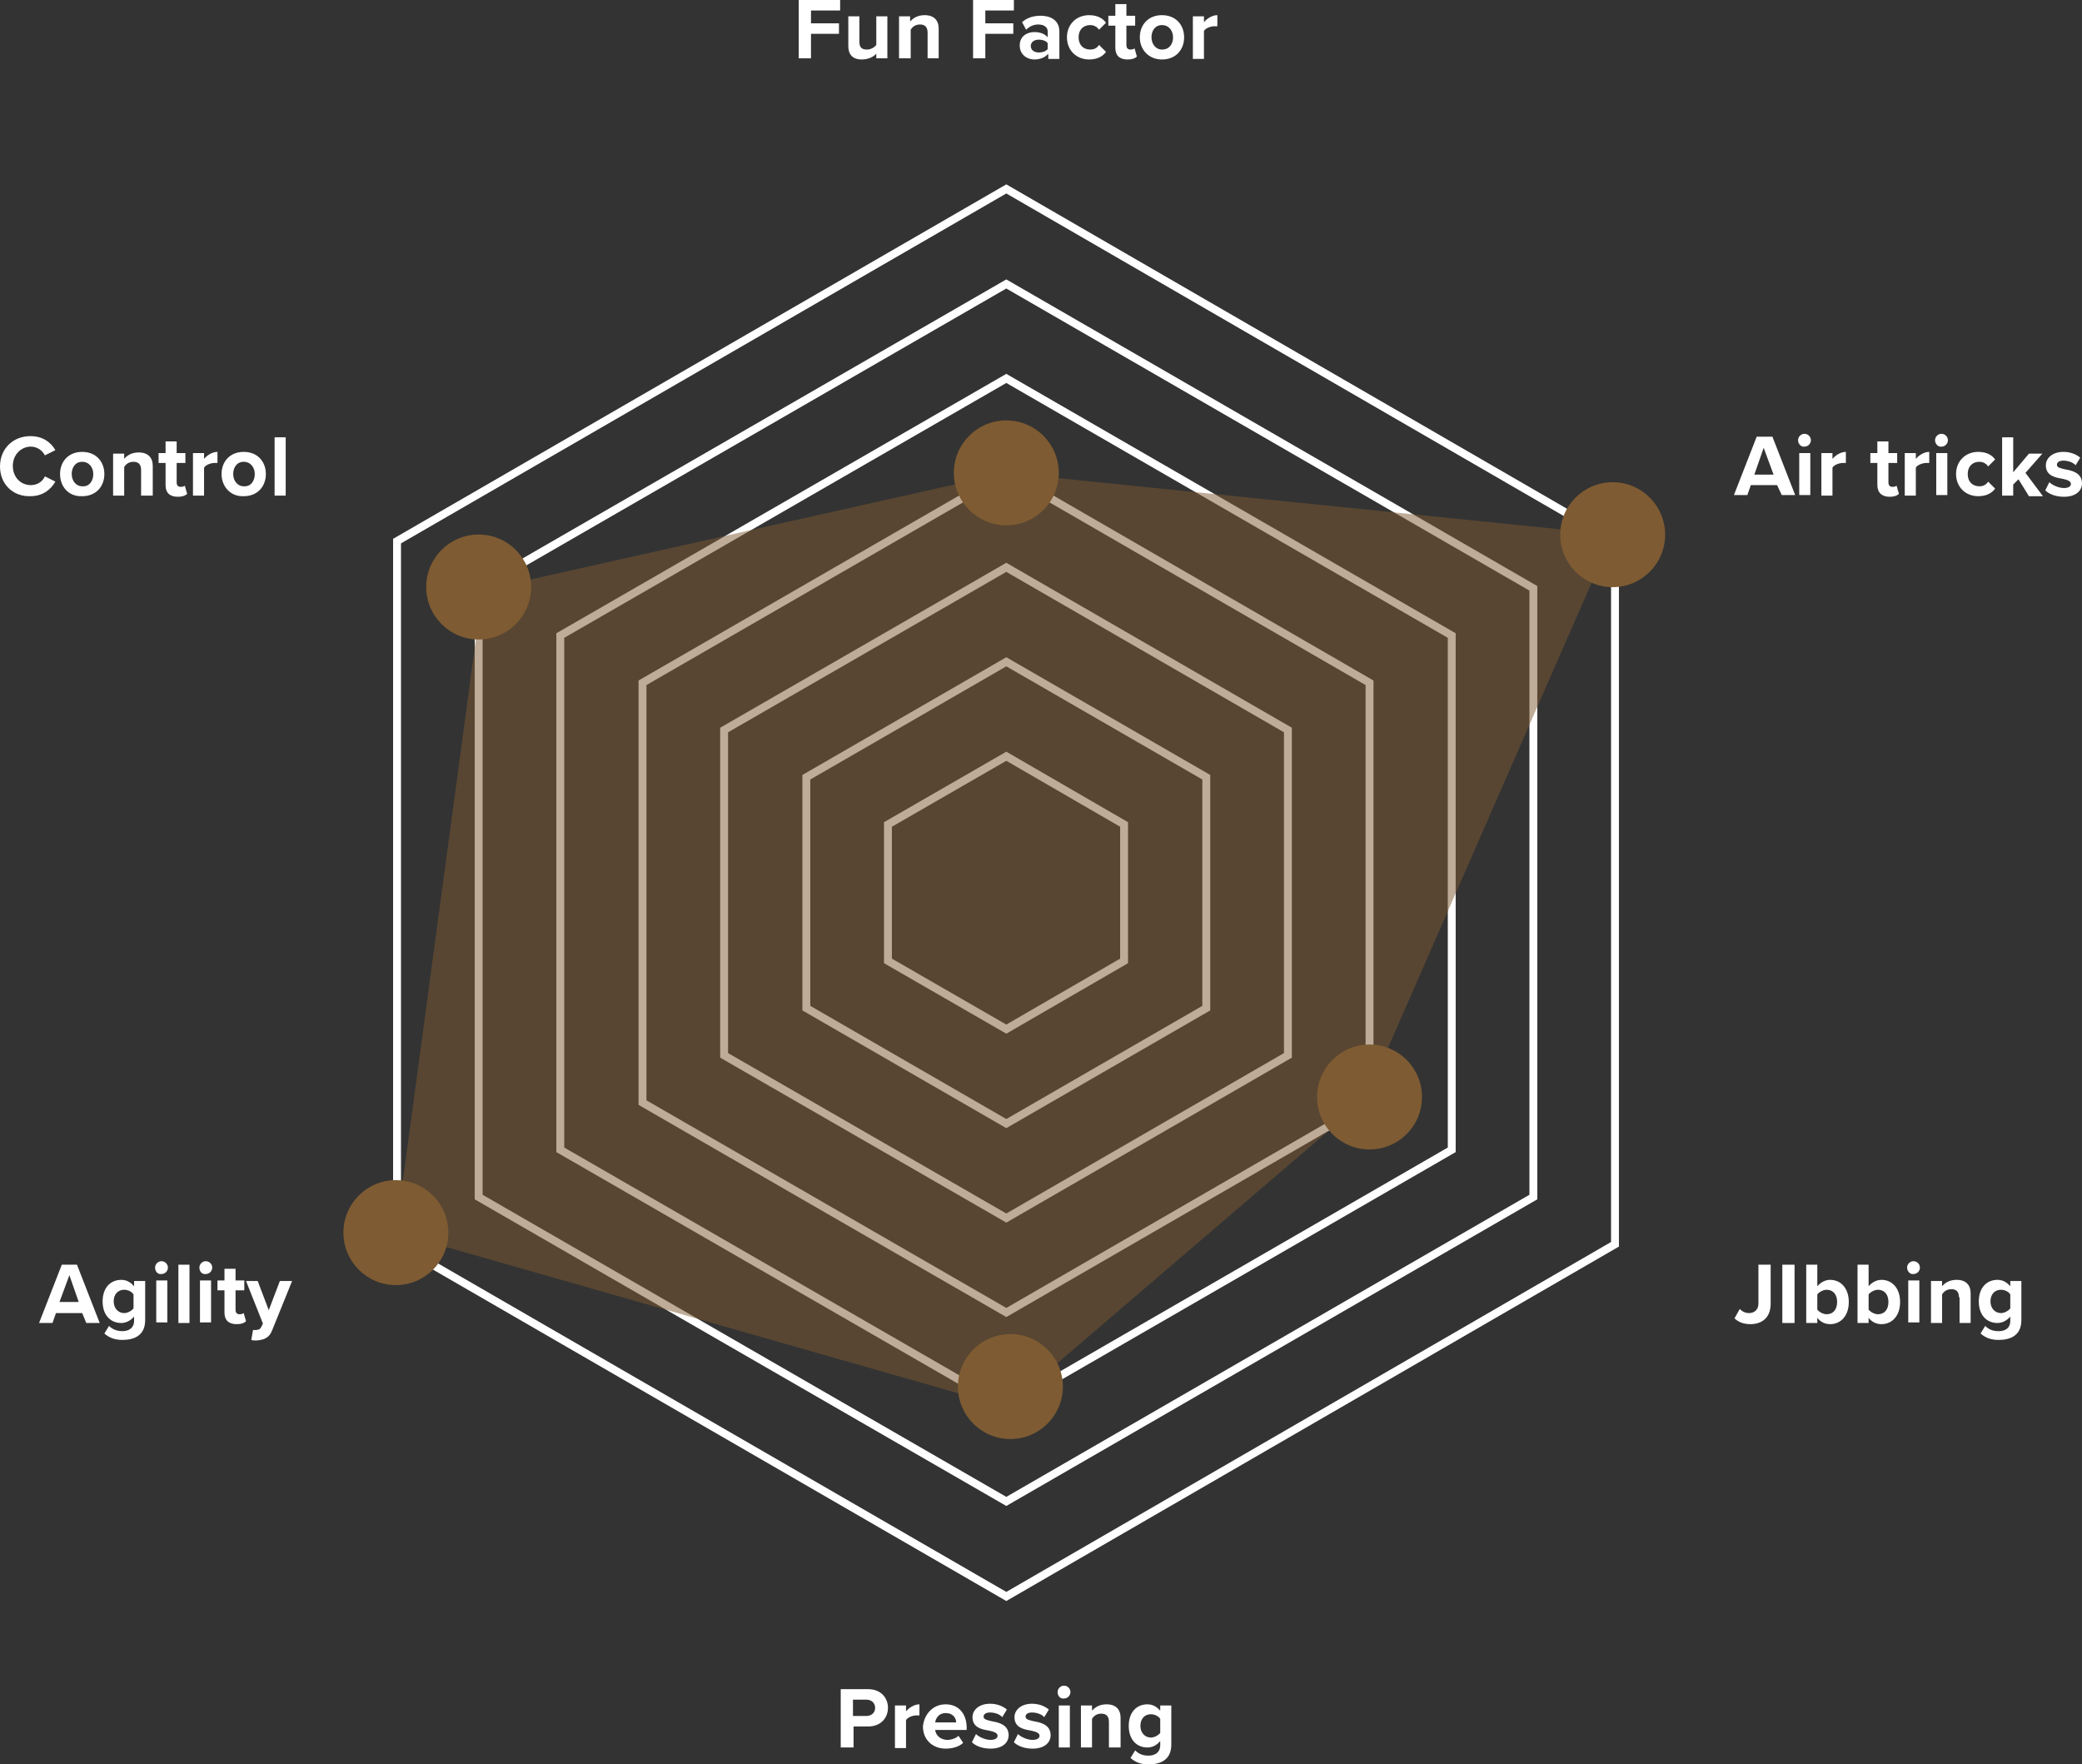 <?xml version="1.0" encoding="utf-8"?>
<!-- Generator: Adobe Illustrator 16.0.0, SVG Export Plug-In . SVG Version: 6.00 Build 0)  -->
<!DOCTYPE svg PUBLIC "-//W3C//DTD SVG 1.1//EN" "http://www.w3.org/Graphics/SVG/1.1/DTD/svg11.dtd">
<svg version="1.1" xmlns="http://www.w3.org/2000/svg" xmlns:xlink="http://www.w3.org/1999/xlink" x="0px" y="0px"
	 width="425.149px" height="360.263px" viewBox="80.72 238.67 425.149 360.263"
	 enable-background="new 80.72 238.67 425.149 360.263" xml:space="preserve">
<rect x="80.72" y="238.67" width="425.149" height="360.263" fill="#333333" stroke="none"/>
<g id="Layer_2">
</g>
<g id="Layer_1" xmlns:serif="http://www.serif.com/">
	<g transform="matrix(1,0,0,1,0,-75)">
		<path fill="none" stroke="#FFFFFF" stroke-width="1.61" stroke-miterlimit="10" d="M161.797,567.736V424.154l124.414-71.91
			l124.294,71.91v143.582l-124.294,71.91L161.797,567.736z"/>
		<path fill="none" stroke="#FFFFFF" stroke-width="1.61" stroke-miterlimit="10" d="M178.465,558.093V433.798l107.746-62.147
			l107.626,62.147v124.295L286.211,620.24L178.465,558.093z"/>
		<path fill="none" stroke="#FFFFFF" stroke-width="1.61" stroke-miterlimit="10" d="M195.133,548.449V443.441l91.078-52.504
			l90.958,52.504v105.007l-90.958,52.504L195.133,548.449z"/>
		<path fill="none" stroke="#FFFFFF" stroke-width="1.61" stroke-miterlimit="10" d="M211.92,538.806v-85.721l74.291-42.86
			l74.171,42.86v85.721l-74.171,42.859L211.92,538.806z"/>
		<path fill="none" stroke="#FFFFFF" stroke-width="1.61" stroke-miterlimit="10" d="M228.587,529.162v-66.433l57.624-33.217
			l57.504,33.217v66.433l-57.504,33.217L228.587,529.162z"/>
		<path fill="none" stroke="#FFFFFF" stroke-width="1.61" stroke-miterlimit="10" d="M245.374,519.519v-47.147l40.837-23.573
			l40.836,23.573v47.147l-40.836,23.572L245.374,519.519z"/>
		<path fill="none" stroke="#FFFFFF" stroke-width="1.61" stroke-miterlimit="10" d="M310.26,509.875v-27.859l-24.049-13.93
			l-24.169,13.93v27.859l24.169,13.93L310.26,509.875z"/>
		<g>
			<path fill="#FFFFFF" d="M243.826,313.67h8.453v2.143h-5.952v2.619h5.714v2.143h-5.714v5h-2.501V313.67z"/>
			<path fill="#FFFFFF" d="M259.781,324.504c-0.596,0.714-1.667,1.31-3.096,1.31c-1.905,0-2.738-1.072-2.738-2.738v-6.072h2.262
				v5.238c0,1.19,0.596,1.548,1.548,1.548c0.834,0,1.548-0.476,1.905-0.953v-5.833h2.262v8.572h-2.262v-1.071H259.781z"/>
			<path fill="#FFFFFF" d="M270.138,320.337c0-1.19-0.595-1.667-1.548-1.667c-0.952,0-1.547,0.477-1.904,1.072v5.833h-2.382v-8.572
				h2.263v1.071c0.595-0.714,1.548-1.31,2.977-1.31c1.904,0,2.857,1.072,2.857,2.738v6.072h-2.263V320.337z"/>
			<path fill="#FFFFFF" d="M279.306,313.67h8.452v2.143h-5.833v2.619h5.715v2.143h-5.715v5h-2.501V313.67H279.306z"/>
			<path fill="#FFFFFF" d="M294.663,324.742c-0.595,0.715-1.666,1.072-2.738,1.072c-1.429,0-2.976-0.953-2.976-2.857
				c0-2.024,1.666-2.738,2.976-2.738c1.191,0,2.144,0.357,2.738,1.072v-1.191c0-0.833-0.714-1.429-1.904-1.429
				c-0.953,0-1.786,0.357-2.5,1.072l-0.834-1.548c1.071-0.952,2.381-1.31,3.81-1.31c1.905,0,3.811,0.833,3.811,3.214v5.596h-2.263
				v-0.953H294.663z M294.663,322.48c-0.356-0.477-1.071-0.714-1.785-0.714c-0.953,0-1.667,0.476-1.667,1.31s0.714,1.31,1.667,1.31
				c0.714,0,1.429-0.238,1.785-0.714V322.48z"/>
			<path fill="#FFFFFF" d="M303.116,316.766c1.786,0,2.857,0.714,3.452,1.548l-1.428,1.429c-0.357-0.595-1.072-0.953-1.786-0.953
				c-1.429,0-2.381,0.953-2.381,2.5c0,1.547,0.952,2.5,2.381,2.5c0.833,0,1.429-0.357,1.786-0.953l1.428,1.429
				c-0.595,0.833-1.666,1.548-3.452,1.548c-2.619,0-4.524-1.905-4.524-4.524C298.592,318.67,300.497,316.766,303.116,316.766z"/>
			<path fill="#FFFFFF" d="M308.474,323.433v-4.524h-1.429v-2.024h1.429v-2.381h2.262v2.381h1.786v2.024h-1.786v3.929
				c0,0.595,0.238,0.953,0.834,0.953c0.357,0,0.714-0.119,0.833-0.238l0.477,1.667c-0.357,0.357-0.952,0.595-1.905,0.595
				C309.307,325.814,308.474,324.98,308.474,323.433z"/>
			<path fill="#FFFFFF" d="M313.474,321.29c0-2.5,1.667-4.524,4.524-4.524s4.524,2.024,4.524,4.524c0,2.5-1.667,4.524-4.524,4.524
				C315.26,325.814,313.474,323.79,313.474,321.29z M320.261,321.29c0-1.31-0.834-2.5-2.263-2.5s-2.143,1.191-2.143,2.5
				s0.833,2.5,2.143,2.5C319.546,323.79,320.261,322.6,320.261,321.29z"/>
			<path fill="#FFFFFF" d="M324.309,317.004h2.262v1.19c0.596-0.714,1.667-1.429,2.738-1.429v2.262h-0.596
				c-0.714,0-1.785,0.357-2.143,0.953v5.714h-2.262V317.004z"/>
		</g>
		<g>
			<path fill="#FFFFFF" d="M252.399,658.576h5.596c2.619,0,4.048,1.785,4.048,3.811c0,2.023-1.429,3.809-4.048,3.809h-2.977v4.287
				h-2.619V658.576z M257.637,660.718h-2.738v3.334h2.738c0.953,0,1.786-0.596,1.786-1.666
				C259.423,661.433,258.709,660.718,257.637,660.718z"/>
			<path fill="#FFFFFF" d="M263.471,661.91h2.262v1.189c0.596-0.713,1.667-1.428,2.738-1.428v2.262h-0.595
				c-0.715,0-1.786,0.357-2.144,0.953v5.715h-2.262V661.91z"/>
			<path fill="#FFFFFF" d="M273.829,661.671c2.619,0,4.285,1.904,4.285,4.762v0.477h-6.429c0.119,1.072,1.071,2.023,2.5,2.023
				c0.834,0,1.786-0.357,2.263-0.832l0.952,1.428c-0.833,0.834-2.262,1.191-3.571,1.191c-2.62,0-4.644-1.787-4.644-4.525
				C269.424,663.695,271.209,661.671,273.829,661.671z M271.686,665.363h4.286c0-0.834-0.596-1.906-2.143-1.906
				C272.401,663.457,271.805,664.529,271.686,665.363z"/>
			<path fill="#FFFFFF" d="M280.02,667.744c0.596,0.594,1.905,1.189,2.977,1.189c0.952,0,1.429-0.357,1.429-0.832
				c0-0.596-0.715-0.834-1.786-1.072c-1.429-0.238-3.333-0.596-3.333-2.738c0-1.43,1.31-2.738,3.571-2.738
				c1.429,0,2.619,0.477,3.452,1.189l-0.952,1.549c-0.476-0.596-1.548-0.953-2.5-0.953c-0.833,0-1.31,0.357-1.31,0.834
				c0,0.596,0.714,0.715,1.667,0.953c1.429,0.238,3.452,0.713,3.452,2.857c0,1.547-1.31,2.738-3.69,2.738
				c-1.548,0-2.977-0.477-3.81-1.311L280.02,667.744z"/>
			<path fill="#FFFFFF" d="M288.592,667.744c0.595,0.594,1.904,1.189,2.977,1.189c0.952,0,1.429-0.357,1.429-0.832
				c0-0.596-0.715-0.834-1.786-1.072c-1.429-0.238-3.334-0.596-3.334-2.738c0-1.43,1.31-2.738,3.572-2.738
				c1.429,0,2.619,0.477,3.452,1.189l-0.952,1.549c-0.477-0.596-1.548-0.953-2.5-0.953c-0.834,0-1.31,0.357-1.31,0.834
				c0,0.596,0.714,0.715,1.666,0.953c1.429,0.238,3.453,0.713,3.453,2.857c0,1.547-1.31,2.738-3.69,2.738
				c-1.548,0-2.977-0.477-3.811-1.311L288.592,667.744z"/>
			<path fill="#FFFFFF" d="M296.688,659.171c0-0.715,0.595-1.311,1.31-1.311c0.714,0,1.31,0.596,1.31,1.311s-0.596,1.309-1.31,1.309
				C297.282,660.599,296.688,660.003,296.688,659.171z M296.926,661.91h2.262v8.572h-2.262V661.91z"/>
			<path fill="#FFFFFF" d="M307.164,665.244c0-1.191-0.596-1.668-1.548-1.668s-1.548,0.477-1.904,1.072v5.834h-2.263v-8.572h2.263
				v1.07c0.595-0.713,1.547-1.309,2.976-1.309c1.905,0,2.857,1.07,2.857,2.738v6.072h-2.381V665.244z"/>
			<path fill="#FFFFFF" d="M312.522,671.076c0.715,0.715,1.548,1.072,2.738,1.072c1.071,0,2.381-0.477,2.381-2.143v-0.834
				c-0.714,0.834-1.547,1.311-2.619,1.311c-2.143,0-3.81-1.549-3.81-4.406s1.667-4.404,3.81-4.404c1.072,0,1.905,0.477,2.619,1.309
				v-1.07h2.263v7.977c0,3.334-2.5,4.047-4.644,4.047c-1.429,0-2.619-0.355-3.69-1.309L312.522,671.076z M317.641,664.648
				c-0.356-0.596-1.19-0.953-1.904-0.953c-1.31,0-2.144,0.953-2.144,2.381c0,1.43,0.953,2.381,2.144,2.381
				c0.714,0,1.548-0.475,1.904-0.951V664.648z"/>
		</g>
		<g>
			<path fill="#FFFFFF" d="M97.507,581.785H92.15l-0.715,2.023h-2.738l4.644-11.904h3.096l4.643,11.904H98.34L97.507,581.785z
				 M92.864,579.523h3.929l-1.904-5.477L92.864,579.523z"/>
			<path fill="#FFFFFF" d="M102.984,584.404c0.714,0.715,1.667,1.072,2.738,1.072s2.381-0.477,2.381-2.145V582.5
				c-0.714,0.832-1.667,1.309-2.619,1.309c-2.143,0-3.81-1.547-3.81-4.404s1.667-4.406,3.81-4.406c1.071,0,1.905,0.477,2.619,1.311
				v-1.072h2.262v7.977c0,3.334-2.5,4.049-4.643,4.049c-1.429,0-2.619-0.357-3.69-1.311L102.984,584.404z M107.984,577.974
				c-0.357-0.594-1.19-0.951-1.904-0.951c-1.31,0-2.144,0.951-2.144,2.381c0,1.428,0.952,2.381,2.144,2.381
				c0.714,0,1.547-0.477,1.904-0.953V577.974z"/>
			<path fill="#FFFFFF" d="M112.389,572.498c0-0.713,0.596-1.309,1.31-1.309c0.715,0,1.31,0.596,1.31,1.309
				c0,0.715-0.595,1.311-1.31,1.311C112.985,573.927,112.389,573.332,112.389,572.498z M112.627,575.117h2.262v8.572h-2.262V575.117
				z"/>
			<rect x="117.152" y="571.904" fill="#FFFFFF" width="2.262" height="11.904"/>
			<path fill="#FFFFFF" d="M121.437,572.498c0-0.713,0.596-1.309,1.31-1.309c0.715,0,1.311,0.596,1.311,1.309
				c0,0.715-0.596,1.311-1.311,1.311C122.032,573.927,121.437,573.332,121.437,572.498z M121.556,575.117h2.263v8.572h-2.263
				V575.117z"/>
			<path fill="#FFFFFF" d="M126.557,581.666v-4.523h-1.429v-2.025h1.429v-2.381h2.262v2.381h1.786v2.025h-1.786v3.928
				c0,0.596,0.238,0.953,0.833,0.953c0.357,0,0.715-0.119,0.834-0.238l0.476,1.666c-0.356,0.357-0.952,0.596-1.904,0.596
				C127.39,584.046,126.557,583.212,126.557,581.666z"/>
			<path fill="#FFFFFF" d="M132.866,585.238c0.596,0,0.952-0.119,1.19-0.596l0.357-0.715l-3.453-8.691h2.382l2.262,5.953
				l2.262-5.953h2.501l-4.048,10.002c-0.596,1.666-1.786,2.023-3.215,2.143c-0.238,0-0.833,0-1.071-0.119l0.356-2.023H132.866z"/>
		</g>
		<g>
			<path fill="#FFFFFF" d="M435.983,580.951c0.477,0.477,1.072,0.834,1.905,0.834c1.071,0,1.905-0.715,1.905-1.904v-7.977h2.5v7.977
				c0,2.857-1.786,4.166-4.167,4.166c-1.19,0-2.381-0.357-3.215-1.189L435.983,580.951z"/>
			<rect x="444.674" y="571.904" fill="#FFFFFF" width="2.5" height="11.904"/>
			<path fill="#FFFFFF" d="M449.556,571.904h2.262v4.404c0.714-0.834,1.667-1.311,2.619-1.311c2.143,0,3.81,1.668,3.81,4.525
				s-1.667,4.523-3.81,4.523c-1.071,0-2.024-0.477-2.619-1.309v1.07h-2.262V571.904z M453.723,582.023c1.31,0,2.143-0.953,2.143-2.5
				c0-1.549-0.833-2.5-2.143-2.5c-0.715,0-1.548,0.475-1.905,0.951v3.096C452.175,581.546,453.008,582.023,453.723,582.023z"/>
			<path fill="#FFFFFF" d="M460.032,571.904h2.262v4.404c0.715-0.834,1.667-1.311,2.619-1.311c2.144,0,3.811,1.668,3.811,4.525
				s-1.667,4.523-3.811,4.523c-1.071,0-2.023-0.477-2.619-1.309v1.07h-2.262V571.904z M464.199,582.023
				c1.31,0,2.143-0.953,2.143-2.5c0-1.549-0.833-2.5-2.143-2.5c-0.715,0-1.548,0.475-1.905,0.951v3.096
				C462.652,581.546,463.485,582.023,464.199,582.023z"/>
			<path fill="#FFFFFF" d="M470.153,572.498c0-0.713,0.595-1.309,1.31-1.309c0.714,0,1.31,0.596,1.31,1.309
				c0,0.715-0.596,1.311-1.31,1.311C470.866,573.927,470.153,573.332,470.153,572.498z M470.39,575.117h2.263v8.572h-2.263V575.117z
				"/>
			<path fill="#FFFFFF" d="M480.748,578.57c0-1.189-0.596-1.666-1.548-1.666s-1.548,0.477-1.905,1.07v5.834h-2.262v-8.572h2.262
				v1.072c0.596-0.715,1.548-1.311,2.977-1.311c1.905,0,2.857,1.072,2.857,2.738v6.072h-2.262v-5.238H480.748z"/>
			<path fill="#FFFFFF" d="M486.106,584.404c0.714,0.715,1.548,1.072,2.738,1.072s2.381-0.477,2.381-2.145V582.5
				c-0.714,0.832-1.667,1.309-2.619,1.309c-2.143,0-3.81-1.547-3.81-4.404s1.667-4.406,3.81-4.406c1.071,0,1.905,0.477,2.619,1.311
				v-1.072h2.263v7.977c0,3.334-2.501,4.049-4.644,4.049c-1.429,0-2.619-0.357-3.69-1.311L486.106,584.404z M491.225,577.974
				c-0.357-0.594-1.19-0.951-1.904-0.951c-1.31,0-2.144,0.951-2.144,2.381c0,1.428,0.952,2.381,2.144,2.381
				c0.714,0,1.547-0.477,1.904-0.953V577.974z"/>
		</g>
		<g>
			<path fill="#FFFFFF" d="M80.72,408.915c0-3.69,2.738-6.191,6.191-6.191c2.738,0,4.285,1.429,5.119,2.857l-2.144,1.071
				c-0.476-0.952-1.548-1.786-2.857-1.786c-2.023,0-3.69,1.667-3.69,3.929c0,2.262,1.548,3.929,3.69,3.929
				c1.31,0,2.382-0.714,2.857-1.786l2.144,1.072c-0.834,1.429-2.381,2.976-5.119,2.976C83.458,415.106,80.72,412.606,80.72,408.915z
				"/>
			<path fill="#FFFFFF" d="M92.983,410.463c0-2.5,1.667-4.524,4.524-4.524s4.524,2.024,4.524,4.524s-1.667,4.524-4.524,4.524
				C94.65,415.106,92.983,412.963,92.983,410.463z M99.769,410.463c0-1.31-0.833-2.5-2.262-2.5s-2.144,1.19-2.144,2.5
				s0.834,2.5,2.144,2.5C98.936,413.082,99.769,411.892,99.769,410.463z"/>
			<path fill="#FFFFFF" d="M109.531,409.629c0-1.19-0.595-1.667-1.548-1.667c-0.952,0-1.548,0.476-1.904,1.071v5.833h-2.263v-8.572
				h2.263v1.071c0.595-0.714,1.547-1.31,2.976-1.31c1.905,0,2.857,1.072,2.857,2.738v6.072h-2.381V409.629z"/>
			<path fill="#FFFFFF" d="M114.531,412.725v-4.524h-1.429v-2.024h1.429v-2.381h2.263v2.381h1.785v2.024h-1.785v3.929
				c0,0.595,0.238,0.952,0.833,0.952c0.357,0,0.715-0.119,0.834-0.238l0.476,1.667c-0.357,0.357-0.952,0.595-1.904,0.595
				C115.365,415.106,114.531,414.272,114.531,412.725z"/>
			<path fill="#FFFFFF" d="M120.127,406.177h2.263v1.19c0.595-0.714,1.667-1.429,2.738-1.429v2.262h-0.596
				c-0.714,0-1.786,0.357-2.143,0.953v5.714h-2.263V406.177z"/>
			<path fill="#FFFFFF" d="M125.961,410.463c0-2.5,1.667-4.524,4.524-4.524s4.524,2.024,4.524,4.524s-1.667,4.524-4.524,4.524
				C127.747,415.106,125.961,412.963,125.961,410.463z M132.747,410.463c0-1.31-0.833-2.5-2.262-2.5s-2.144,1.19-2.144,2.5
				s0.834,2.5,2.144,2.5C131.914,413.082,132.747,411.892,132.747,410.463z"/>
			<rect x="136.795" y="402.962" fill="#FFFFFF" width="2.263" height="11.905"/>
		</g>
		<g>
			<path fill="#FFFFFF" d="M443.603,412.725h-5.357l-0.715,2.024h-2.738l4.644-11.906h3.215l4.643,11.906h-2.738L443.603,412.725z
				 M438.959,410.582h3.929l-2.023-5.477L438.959,410.582z"/>
			<path fill="#FFFFFF" d="M447.889,403.558c0-0.714,0.595-1.31,1.31-1.31c0.714,0,1.31,0.595,1.31,1.31s-0.596,1.31-1.31,1.31
				C448.603,404.986,447.889,404.391,447.889,403.558z M448.127,406.177h2.262v8.572h-2.262V406.177z"/>
			<path fill="#FFFFFF" d="M452.651,406.177h2.263v1.19c0.595-0.714,1.666-1.429,2.738-1.429v2.262h-0.596
				c-0.714,0-1.786,0.357-2.143,0.953v5.714h-2.263V406.177z"/>
			<path fill="#FFFFFF" d="M464.08,412.725v-4.524h-1.429v-2.024h1.429v-2.381h2.262v2.381h1.786v2.024h-1.786v3.929
				c0,0.595,0.238,0.952,0.834,0.952c0.356,0,0.714-0.119,0.833-0.238l0.477,1.667c-0.357,0.357-0.953,0.595-1.905,0.595
				C465.032,415.106,464.08,414.272,464.08,412.725z"/>
			<path fill="#FFFFFF" d="M469.676,406.177h2.262v1.19c0.596-0.714,1.667-1.429,2.738-1.429v2.262h-0.595
				c-0.715,0-1.786,0.357-2.144,0.953v5.714h-2.262V406.177z"/>
			<path fill="#FFFFFF" d="M475.866,403.558c0-0.714,0.596-1.31,1.31-1.31c0.715,0,1.31,0.595,1.31,1.31s-0.595,1.31-1.31,1.31
				C476.581,404.986,475.866,404.391,475.866,403.558z M476.105,406.177h2.263v8.572h-2.263V406.177z"/>
			<path fill="#FFFFFF" d="M484.677,405.938c1.786,0,2.857,0.714,3.452,1.548l-1.429,1.429c-0.356-0.595-1.071-0.952-1.785-0.952
				c-1.429,0-2.382,0.952-2.382,2.5s0.953,2.5,2.382,2.5c0.833,0,1.429-0.357,1.785-0.952l1.429,1.429
				c-0.595,0.833-1.666,1.547-3.452,1.547c-2.619,0-4.524-1.905-4.524-4.524S482.058,405.938,484.677,405.938z"/>
			<path fill="#FFFFFF" d="M492.892,411.534l-1.071,1.072v2.262h-2.263v-11.905h2.263v7.143l3.214-3.81h2.738l-3.452,3.929
				l3.571,4.762h-2.857L492.892,411.534z"/>
			<path fill="#FFFFFF" d="M499.201,412.13c0.596,0.595,1.905,1.19,2.977,1.19c0.953,0,1.429-0.357,1.429-0.833
				c0-0.595-0.714-0.833-1.786-1.072c-1.428-0.238-3.333-0.595-3.333-2.738c0-1.429,1.31-2.738,3.571-2.738
				c1.429,0,2.619,0.477,3.453,1.191l-0.953,1.547c-0.476-0.595-1.547-0.952-2.5-0.952c-0.833,0-1.31,0.357-1.31,0.833
				c0,0.595,0.715,0.714,1.667,0.952c1.429,0.238,3.453,0.714,3.453,2.857c0,1.548-1.311,2.738-3.691,2.738
				c-1.548,0-2.977-0.476-3.81-1.31L499.201,412.13z"/>
		</g>
		<path fill="#7E5B32" fill-opacity="0.5" d="M179.234,434.195l106.978-23.97l123.817,12.62l-50.472,115.267l-73.346,62.841
			l-124.652-35.598L179.234,434.195z"/>
		<circle fill="#7E5B32" cx="178.465" cy="433.529" r="10.715"/>
		<circle fill="#7E5B32" cx="286.211" cy="410.225" r="10.715"/>
		<circle fill="#7E5B32" cx="410.029" cy="422.845" r="10.715"/>
		<circle fill="#7E5B32" cx="360.382" cy="537.663" r="10.715"/>
		<circle fill="#7E5B32" cx="287.044" cy="596.786" r="10.716"/>
		<circle fill="#7E5B32" cx="161.559" cy="565.355" r="10.715"/>
	</g>
</g>
</svg>
